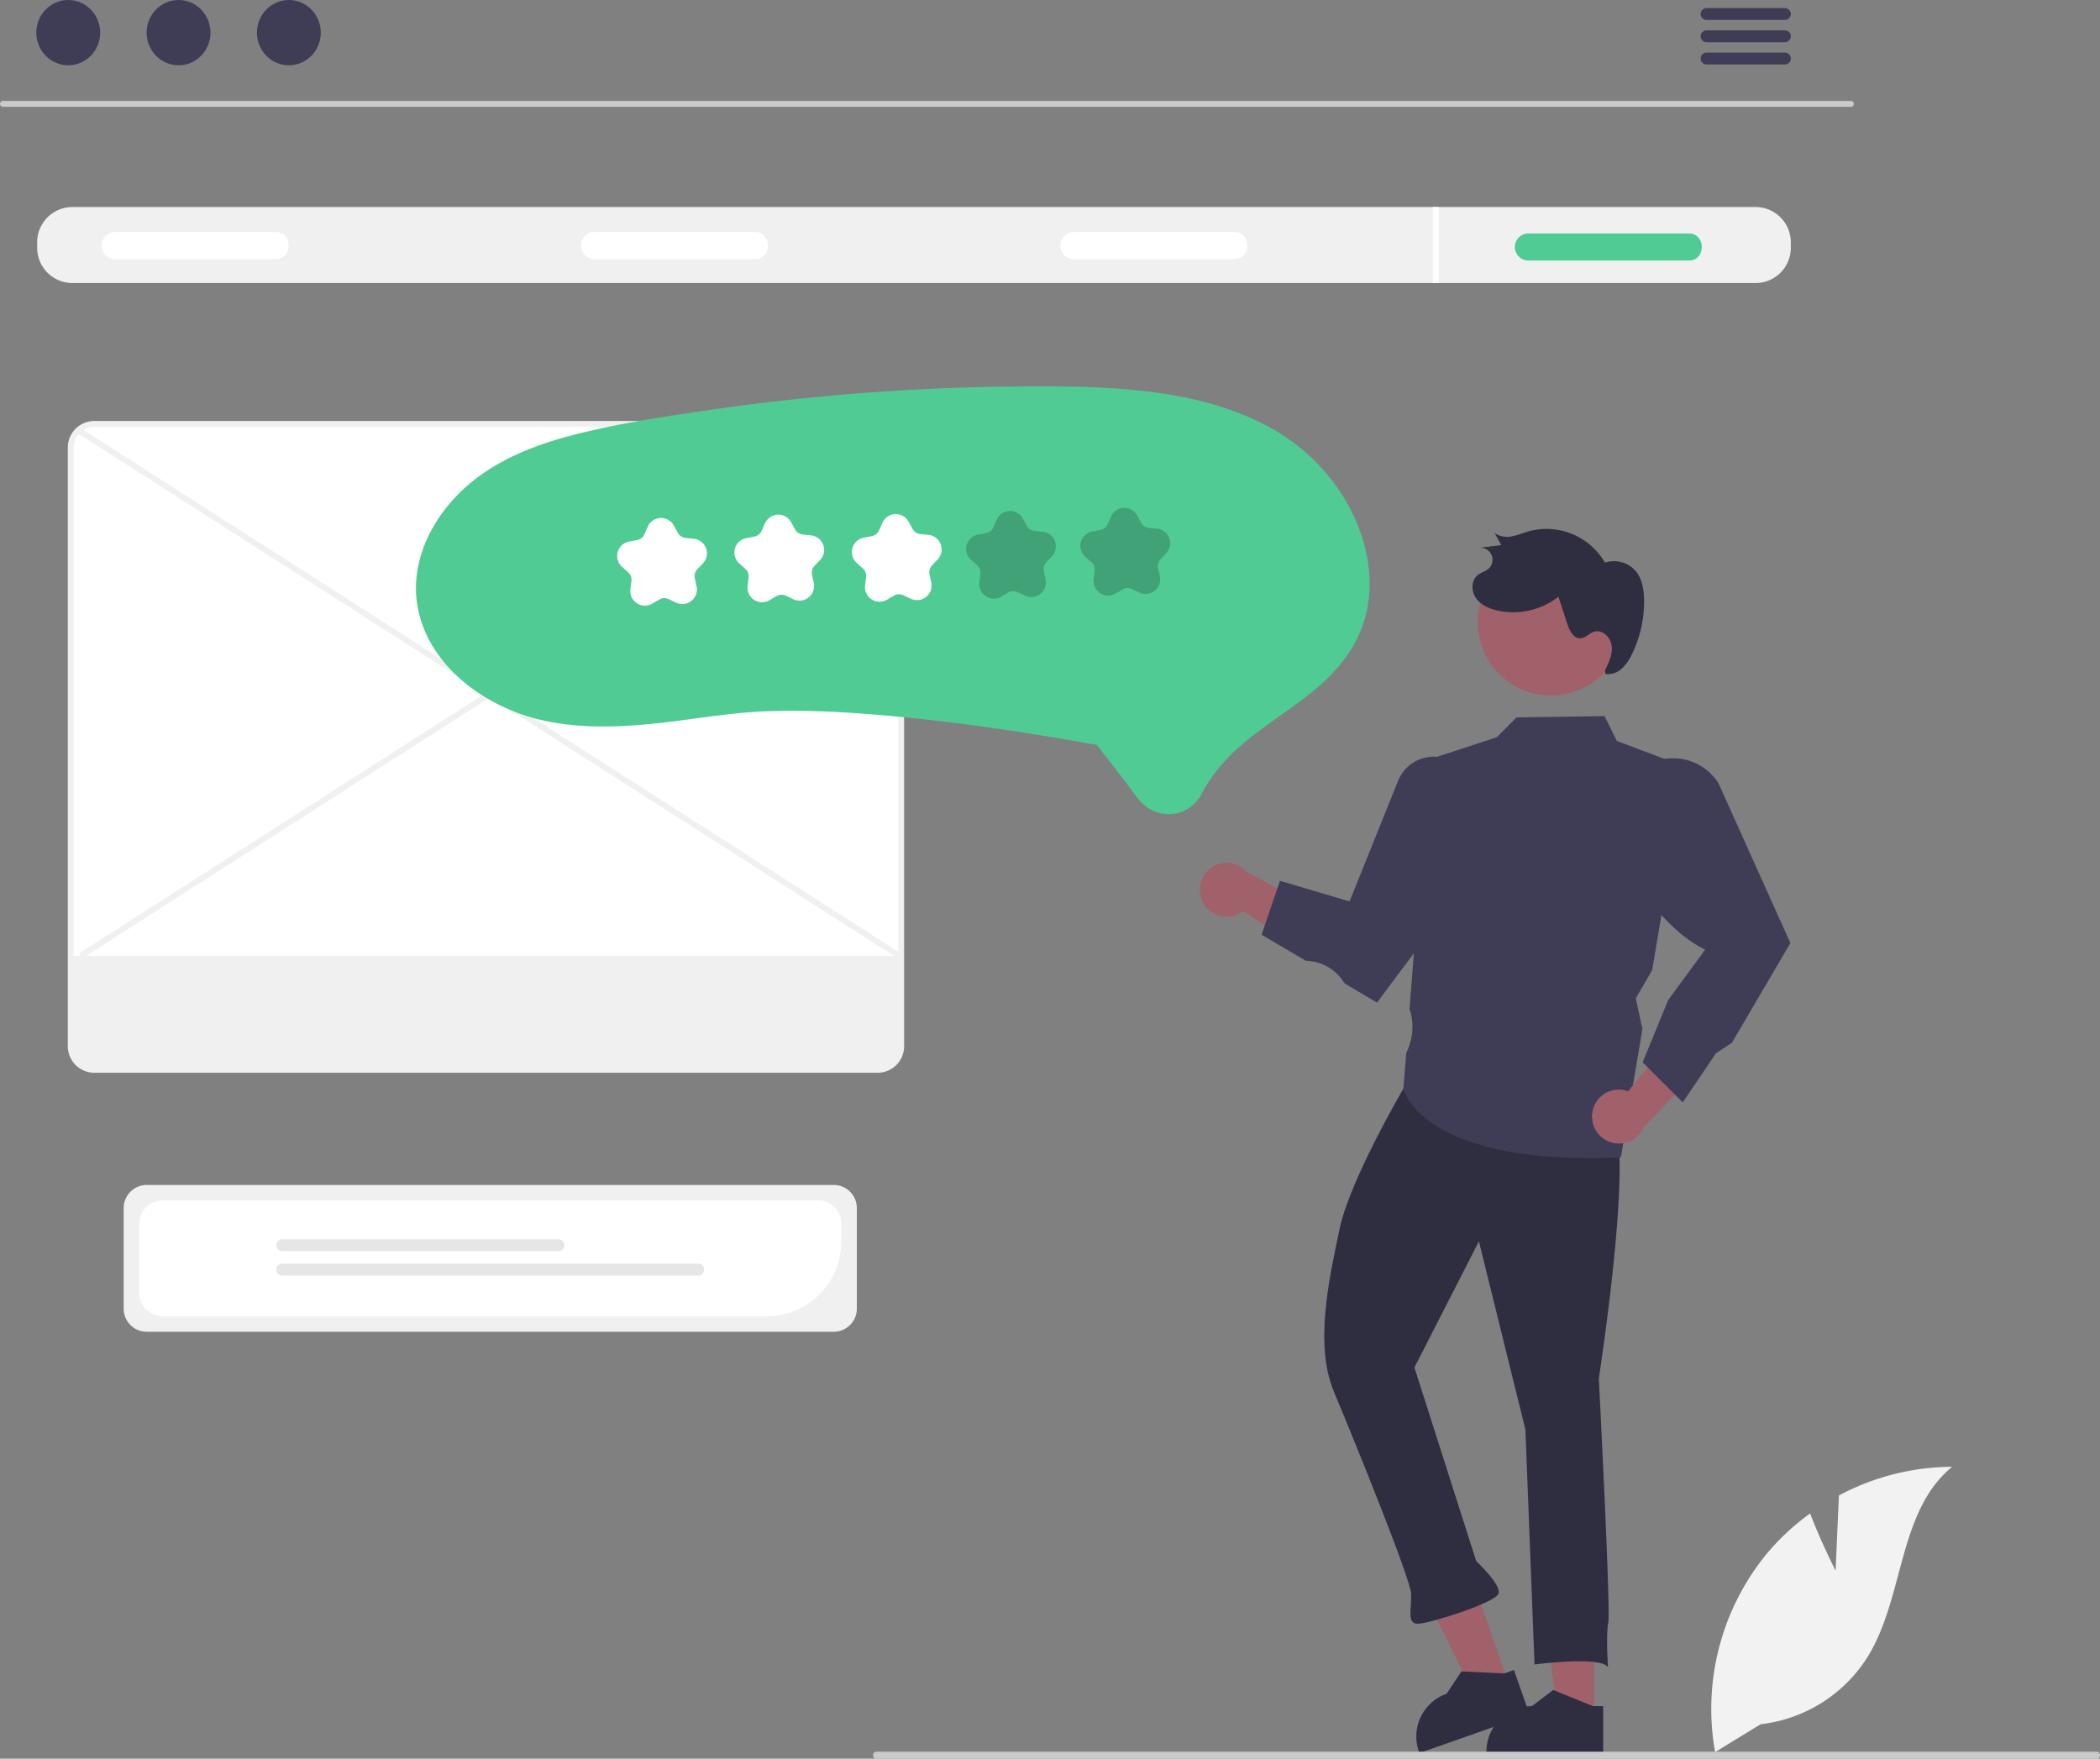 <svg xmlns="http://www.w3.org/2000/svg" data-name="Layer 1" width="718.509" height="601.718" viewBox="0 0 718.509 601.718" xmlns:xlink="http://www.w3.org/1999/xlink"><rect x="0" y="0" width="718.509" height="601.718" fill="#808080" stroke="none"/><path d="M895.346,200.623H263.022a1.016,1.016,0,0,1,0-2.031H895.346a1.016,1.016,0,0,1,0,2.031Z" transform="translate(-262.029 -164.07)" fill="#cacaca"/><ellipse cx="23.348" cy="11.169" rx="10.925" ry="11.169" fill="#3f3d56"/><ellipse cx="61.09" cy="11.169" rx="10.925" ry="11.169" fill="#3f3d56"/><ellipse cx="98.832" cy="11.169" rx="10.925" ry="11.169" fill="#3f3d56"/><path d="M872.729,166.838h-26.81a2.03,2.03,0,0,0,0,4.06h26.81a2.03,2.03,0,0,0,0-4.06Z" transform="translate(-262.029 -164.07)" fill="#3f3d56"/><path d="M872.729,174.458h-26.81a2.03,2.03,0,0,0,0,4.06h26.81a2.03,2.03,0,0,0,0-4.06Z" transform="translate(-262.029 -164.07)" fill="#3f3d56"/><path d="M872.729,182.068h-26.81a2.03,2.03,0,0,0,0,4.06h26.81a2.03,2.03,0,0,0,0-4.06Z" transform="translate(-262.029 -164.07)" fill="#3f3d56"/><path d="M862.717,234.906H286.777a12.048,12.048,0,0,0-12.03,12.03v1.94a12.048,12.048,0,0,0,12.03,12.03H862.717a12.048,12.048,0,0,0,12.03-12.03v-1.94A12.048,12.048,0,0,0,862.717,234.906Z" transform="translate(-262.029 -164.07)" fill="#f0f0f0"/><path d="M356.282,252.706H301.459a4.629,4.629,0,0,1,0-9.259h54.823C362.253,243.364,362.312,252.79,356.282,252.706Z" transform="translate(-262.029 -164.07)" fill="#fff"/><path d="M520.282,252.706H465.459a4.629,4.629,0,0,1,0-9.259h54.823C526.253,243.364,526.312,252.79,520.282,252.706Z" transform="translate(-262.029 -164.07)" fill="#fff"/><path d="M684.282,252.706H629.459a4.629,4.629,0,0,1,0-9.259h54.823C690.253,243.364,690.312,252.79,684.282,252.706Z" transform="translate(-262.029 -164.07)" fill="#fff"/><path d="M839.782,253.206H784.959a4.629,4.629,0,0,1,0-9.259h54.823C845.753,243.864,845.812,253.29,839.782,253.206Z" transform="translate(-262.029 -164.07)" fill="#50cb93"/><rect x="490.218" y="70.836" width="2" height="26" fill="#fff"/><path d="M547.292,619.718H312.239a7.909,7.909,0,0,1-7.9-7.9V577.393a7.909,7.909,0,0,1,7.9-7.9H547.292a7.909,7.909,0,0,1,7.9,7.9V611.819A7.909,7.909,0,0,1,547.292,619.718Z" transform="translate(-262.029 -164.07)" fill="#f0f0f0"/><path d="M524.454,614.39H317.569a7.909,7.909,0,0,1-7.9-7.9v-23.764a7.909,7.909,0,0,1,7.9-7.9h224.395a7.909,7.909,0,0,1,7.9,7.9v6.254A25.438,25.438,0,0,1,524.454,614.39Z" transform="translate(-262.029 -164.07)" fill="#fff"/><path d="M453.09,592.157H358.617a2.037,2.037,0,1,1,0-4.075h94.473a2.037,2.037,0,0,1,0,4.075Z" transform="translate(-262.029 -164.07)" fill="#e6e6e6"/><path d="M500.915,600.49H358.617a2.037,2.037,0,1,1,0-4.075H500.915a2.037,2.037,0,0,1,0,4.075Z" transform="translate(-262.029 -164.07)" fill="#e6e6e6"/><path d="M562.307,530.106H294.297a8.076,8.076,0,0,1-8.066-8.066V317.172a8.075,8.075,0,0,1,8.066-8.066H562.307a8.075,8.075,0,0,1,8.066,8.066V522.04A8.076,8.076,0,0,1,562.307,530.106Z" transform="translate(-262.029 -164.07)" fill="#fff"/><path d="M562.307,531.106H294.297a9.077,9.077,0,0,1-9.066-9.066V317.172a9.077,9.077,0,0,1,9.066-9.066H562.307a9.077,9.077,0,0,1,9.066,9.066V522.04A9.077,9.077,0,0,1,562.307,531.106Zm-268.01-221a7.074,7.074,0,0,0-7.066,7.066V522.04a7.074,7.074,0,0,0,7.066,7.066H562.307a7.074,7.074,0,0,0,7.066-7.066V317.172a7.074,7.074,0,0,0-7.066-7.066Z" transform="translate(-262.029 -164.07)" fill="#f0f0f0"/><path d="M286.85,491.106V522.04a7.458,7.458,0,0,0,7.447,7.447H562.307a7.458,7.458,0,0,0,7.447-7.447V491.106Z" transform="translate(-262.029 -164.07)" fill="#f0f0f0"/><rect x="428.295" y="234.4" width="2" height="333.56" transform="translate(-402.073 382.342) rotate(-57.371)" fill="#f0f0f0"/><rect x="263.309" y="400.18" width="333.56" height="2" transform="translate(-410.466 131.143) rotate(-32.629)" fill="#f0f0f0"/><polygon points="545.364 587.788 532.974 587.787 527.079 539.998 545.366 539.999 545.364 587.788" fill="#a0616a"/><path d="M807.063,747.809l-13.22-5.37-.39-.16-7.3,5.53a15.542,15.542,0,0,0-15.53,14.87c-.02.22-.02.45-.02.68v.51h39.95v-16.06Z" transform="translate(-262.029 -164.07)" fill="#2f2e41"/><polygon points="516.348 576.258 504.66 580.37 483.238 537.245 500.488 531.177 516.348 576.258" fill="#a0616a"/><path d="M776.722,736.618l-14.253-.678-.421-.022-5.051,7.639a15.542,15.542,0,0,0-9.714,19.182c.054.214.13.431.207.648l.169.481,37.685-13.26L780.014,735.46Z" transform="translate(-262.029 -164.07)" fill="#2f2e41"/><path d="M811.771,545.8c11.335-.44-2.706,89.89-2.706,89.89s4.107,79.305,3.237,83.467-.11,15.386-.11,15.386c-2.221-4.042-25.132-.991-25.132-.991l-3.117-80.376-15.913-64.4-22.062,43.168,21.146,66.261s8.563,7.924,7.653,11.055-23.341,10.193-27.463,10.353-2.261-5.072-2.461-10.225-19.596-52.905-26.418-69.152-1.518-39.157,1.964-55.805,21.803-47.889,21.803-47.889C764.933,510.893,800.436,546.239,811.771,545.8Z" transform="translate(-262.029 -164.07)" fill="#2f2e41"/><path d="M673.634,472.802a9.159,9.159,0,0,0,13.72,2.995l27.258,17.784-.083-16.913L688.657,462.373a9.208,9.208,0,0,0-15.024,10.428Z" transform="translate(-262.029 -164.07)" fill="#a0616a"/><path d="M805.884,560.28c-28.11.001-43.601-5.626-51.827-10.65-10.059-6.144-11.78-12.622-11.848-12.896l-.02-.078.979-12.32.428-.959a19.505,19.505,0,0,0,.734-14.007l-.031-.095.008-.099,6.573-85.245,23.26-7.619,6.767-6.799,30.127-.437,4.198,8.51,23.751,8.941L827.315,495.986l-5.594,9.642L823.972,516.13l-.016.095-7.338,43.8-.404.018Q810.785,560.285,805.884,560.28Z" transform="translate(-262.029 -164.07)" fill="#3f3d56"/><path d="M733.162,507.099l-11.028-6.538-.691-.998a15.734,15.734,0,0,0-12.454-6.748l-.128-.004L693.672,483.881l6.296-18.443,23.81,7.034,16.6-41.245a13.199,13.199,0,0,1,23.476-2.006,13.624,13.624,0,0,1,1.967,7.205v26.987l-.1.134Z" transform="translate(-262.029 -164.07)" fill="#3f3d56"/><path d="M806.889,544.418a9.159,9.159,0,0,1,12.187-6.979l20.656-25.152,5.002,16.156-20.382,21.408a9.208,9.208,0,0,1-17.462-5.433Z" transform="translate(-262.029 -164.07)" fill="#a0616a"/><path d="M837.773,541.239,824.057,527.522l8.731-21.274,12.654-17.278c-13.484-6.564-23.605-22.115-30.939-34.988l-.083-.145,1.826-14.304a18.367,18.367,0,0,1,3.874-9.143,18.37,18.37,0,0,1,29.909,1.709l24.592,54.668-.277.413-19.78,33.719-5.398,3.501Z" transform="translate(-262.029 -164.07)" fill="#3f3d56"/><path d="M817.602,380.403a25.105,25.105,0,0,1-49.751-6.771l.049-.356a25.105,25.105,0,0,1,49.694,7.126Z" transform="translate(-262.029 -164.07)" fill="#a0616a"/><path d="M811.213,393.333c1.289-2.619,2.614-5.43,2.251-8.327s-3.203-5.665-5.992-4.804c-1.668.515-2.928,2.162-4.672,2.246-2.399.116-3.774-2.629-4.521-4.912l-3.041-9.297a25.154,25.154,0,0,1-20.891,4.721c-2.823-.646-5.676-1.904-7.332-4.28s-1.646-6.062.625-7.858c1.114-.881,2.596-1.216,3.661-2.156a4.102,4.102,0,0,0-3.276-7.139l7.657-.957-2.281-4.126a7.535,7.535,0,0,0,5.992,1.099c2.06-.371,4-1.219,6.015-1.785a23.152,23.152,0,0,1,25.754,10.815,9.802,9.802,0,0,1,10.687,3.086c2.05,2.602,2.607,6.073,2.687,9.384a40.715,40.715,0,0,1-4.15,18.86,15.451,15.451,0,0,1-3.487,4.946,6.978,6.978,0,0,1-5.601,1.832" transform="translate(-262.029 -164.07)" fill="#2f2e41"/><path d="M404.402,367.503a38.992,38.992,0,0,0,5.04,16.616c6.127,10.761,16.635,18.552,27.952,23.183,14.139,5.786,29.9,5.964,44.905,4.674,13.937-1.198,27.732-3.976,41.72-4.548a290.674,290.674,0,0,1,32.435.774c20.932,1.486,41.776,4.242,62.487,7.584q8.413,1.341,16.791,2.881a8.305,8.305,0,0,1,1.559.29c.101.042.264.009.357.068.169.106-.682-.269-.166.157A15.474,15.474,0,0,1,639.394,421.642l7.649,9.843c2.193,2.823,4.229,6.252,7.064,8.477a12.791,12.791,0,0,0,14.159.987,14.15,14.15,0,0,0,5.265-5.981,51.617,51.617,0,0,1,6.261-9.038c9.1-10.616,21.747-17.145,32.325-26.077a57.575,57.575,0,0,0,12.928-14.778,41.79,41.79,0,0,0,5.341-16.595c1.267-11.871-2.376-23.978-8.503-34.077a68.072,68.072,0,0,0-27.634-25.294c-12.802-6.522-26.968-9.699-41.168-11.282-15.076-1.681-30.328-1.676-45.478-1.506q-25.504.284-50.915,2.243-25.446,1.97-50.691,5.599c-16.149,2.322-32.496,4.742-48.304,8.85-13.965,3.629-27.89,9.302-38.319,19.581C410.103,341.735,403.654,354.241,404.402,367.503Z" transform="translate(-262.029 -164.07)" fill="#50cb93"/><path d="M482.463,371.28a5.007,5.007,0,0,1-4.743-5.624l.359-2.825a3.373,3.373,0,0,0-1.098-2.937l-2.122-1.896a4.993,4.993,0,0,1,2.395-8.628l2.797-.531a3.367,3.367,0,0,0,2.453-1.949l1.148-2.607a4.994,4.994,0,0,1,8.947-.388l1.369,2.496a3.368,3.368,0,0,0,2.615,1.733l2.832.286a4.993,4.993,0,0,1,3.134,8.389l-1.95,2.074a3.361,3.361,0,0,0-.838,3.019l.602,2.784a4.993,4.993,0,0,1-7.009,5.572l-2.575-1.213a3.36,3.36,0,0,0-3.132.135l-2.461,1.433A4.999,4.999,0,0,1,482.463,371.28Z" transform="translate(-262.029 -164.07)" fill="#fff"/><path d="M522.558,370.115a5.043,5.043,0,0,1-3.363-1.502,5.173,5.173,0,0,1-1.354-4.323l.329-2.592a3.432,3.432,0,0,0-1.118-2.992l-1.968-1.759a5.133,5.133,0,0,1-1.799-4.029,4.991,4.991,0,0,1,4.065-4.715l2.765-.525a3.431,3.431,0,0,0,2.5-1.988l1.03-2.34a5.225,5.225,0,0,1,4.406-3.206,4.968,4.968,0,0,1,4.644,2.584l1.353,2.467a3.433,3.433,0,0,0,2.665,1.765l2.625.265a5.131,5.131,0,0,1,3.825,2.204,4.993,4.993,0,0,1-.518,6.202l-1.928,2.049a3.43,3.43,0,0,0-.854,3.075l.556,2.571a5.155,5.155,0,0,1-.906,4.319,4.98,4.98,0,0,1-6.064,1.435l-2.549-1.201a3.429,3.429,0,0,0-3.187.139l-2.432,1.416A4.999,4.999,0,0,1,522.558,370.115Z" transform="translate(-262.029 -164.07)" fill="#fff"/><path d="M562.757,369.945a5.007,5.007,0,0,1-4.743-5.624l.359-2.825a3.373,3.373,0,0,0-1.098-2.937l-2.122-1.896a4.993,4.993,0,0,1,2.395-8.628l2.797-.531a3.367,3.367,0,0,0,2.453-1.949l1.148-2.607a4.994,4.994,0,0,1,8.947-.388l1.369,2.496a3.368,3.368,0,0,0,2.614,1.733l2.832.286a4.993,4.993,0,0,1,3.134,8.389l-1.95,2.074a3.361,3.361,0,0,0-.838,3.019l.602,2.784a4.993,4.993,0,0,1-7.009,5.572l-2.575-1.213a3.36,3.36,0,0,0-3.132.135l-2.461,1.433A4.999,4.999,0,0,1,562.757,369.945Z" transform="translate(-262.029 -164.07)" fill="#fff"/><path d="M601.858,368.884a5.007,5.007,0,0,1-4.743-5.624l.359-2.825a3.373,3.373,0,0,0-1.098-2.937l-2.122-1.896a4.993,4.993,0,0,1,2.395-8.628l2.797-.531a3.367,3.367,0,0,0,2.453-1.949l1.148-2.607a4.994,4.994,0,0,1,8.947-.388l1.369,2.496a3.368,3.368,0,0,0,2.614,1.733l2.832.286a4.993,4.993,0,0,1,3.134,8.389l-1.95,2.074a3.361,3.361,0,0,0-.838,3.019l.602,2.784a4.993,4.993,0,0,1-7.009,5.572l-2.575-1.213a3.36,3.36,0,0,0-3.132.135l-2.461,1.433A4.999,4.999,0,0,1,601.858,368.884Z" transform="translate(-262.029 -164.07)" opacity="0.2"/><path d="M640.959,367.824a5.007,5.007,0,0,1-4.743-5.624l.359-2.825a3.373,3.373,0,0,0-1.098-2.937l-2.122-1.896a4.993,4.993,0,0,1,2.395-8.628l2.797-.531a3.367,3.367,0,0,0,2.453-1.949l1.148-2.607a4.994,4.994,0,0,1,8.947-.388l1.369,2.496a3.368,3.368,0,0,0,2.615,1.733l2.832.286a4.993,4.993,0,0,1,3.134,8.389l-1.95,2.074a3.361,3.361,0,0,0-.838,3.019l.602,2.784a4.993,4.993,0,0,1-7.009,5.572l-2.575-1.213a3.36,3.36,0,0,0-3.132.135l-2.461,1.433A4.999,4.999,0,0,1,640.959,367.824Z" transform="translate(-262.029 -164.07)" opacity="0.2"/><path d="M890.071,701.439,891.215,675.72a83.066,83.066,0,0,1,38.745-9.808c-18.608,15.214-16.283,44.541-28.899,65A49.964,49.964,0,0,1,864.421,754.001l-15.572,9.534a83.724,83.724,0,0,1,17.647-67.845,80.874,80.874,0,0,1,14.863-13.81C885.088,691.714,890.071,701.439,890.071,701.439Z" transform="translate(-262.029 -164.07)" fill="#f2f2f2"/><path d="M979.347,765.788H561.965a1.191,1.191,0,1,1,0-2.381H979.347a1.191,1.191,0,1,1,0,2.381Z" transform="translate(-262.029 -164.07)" fill="#cacaca"/></svg>